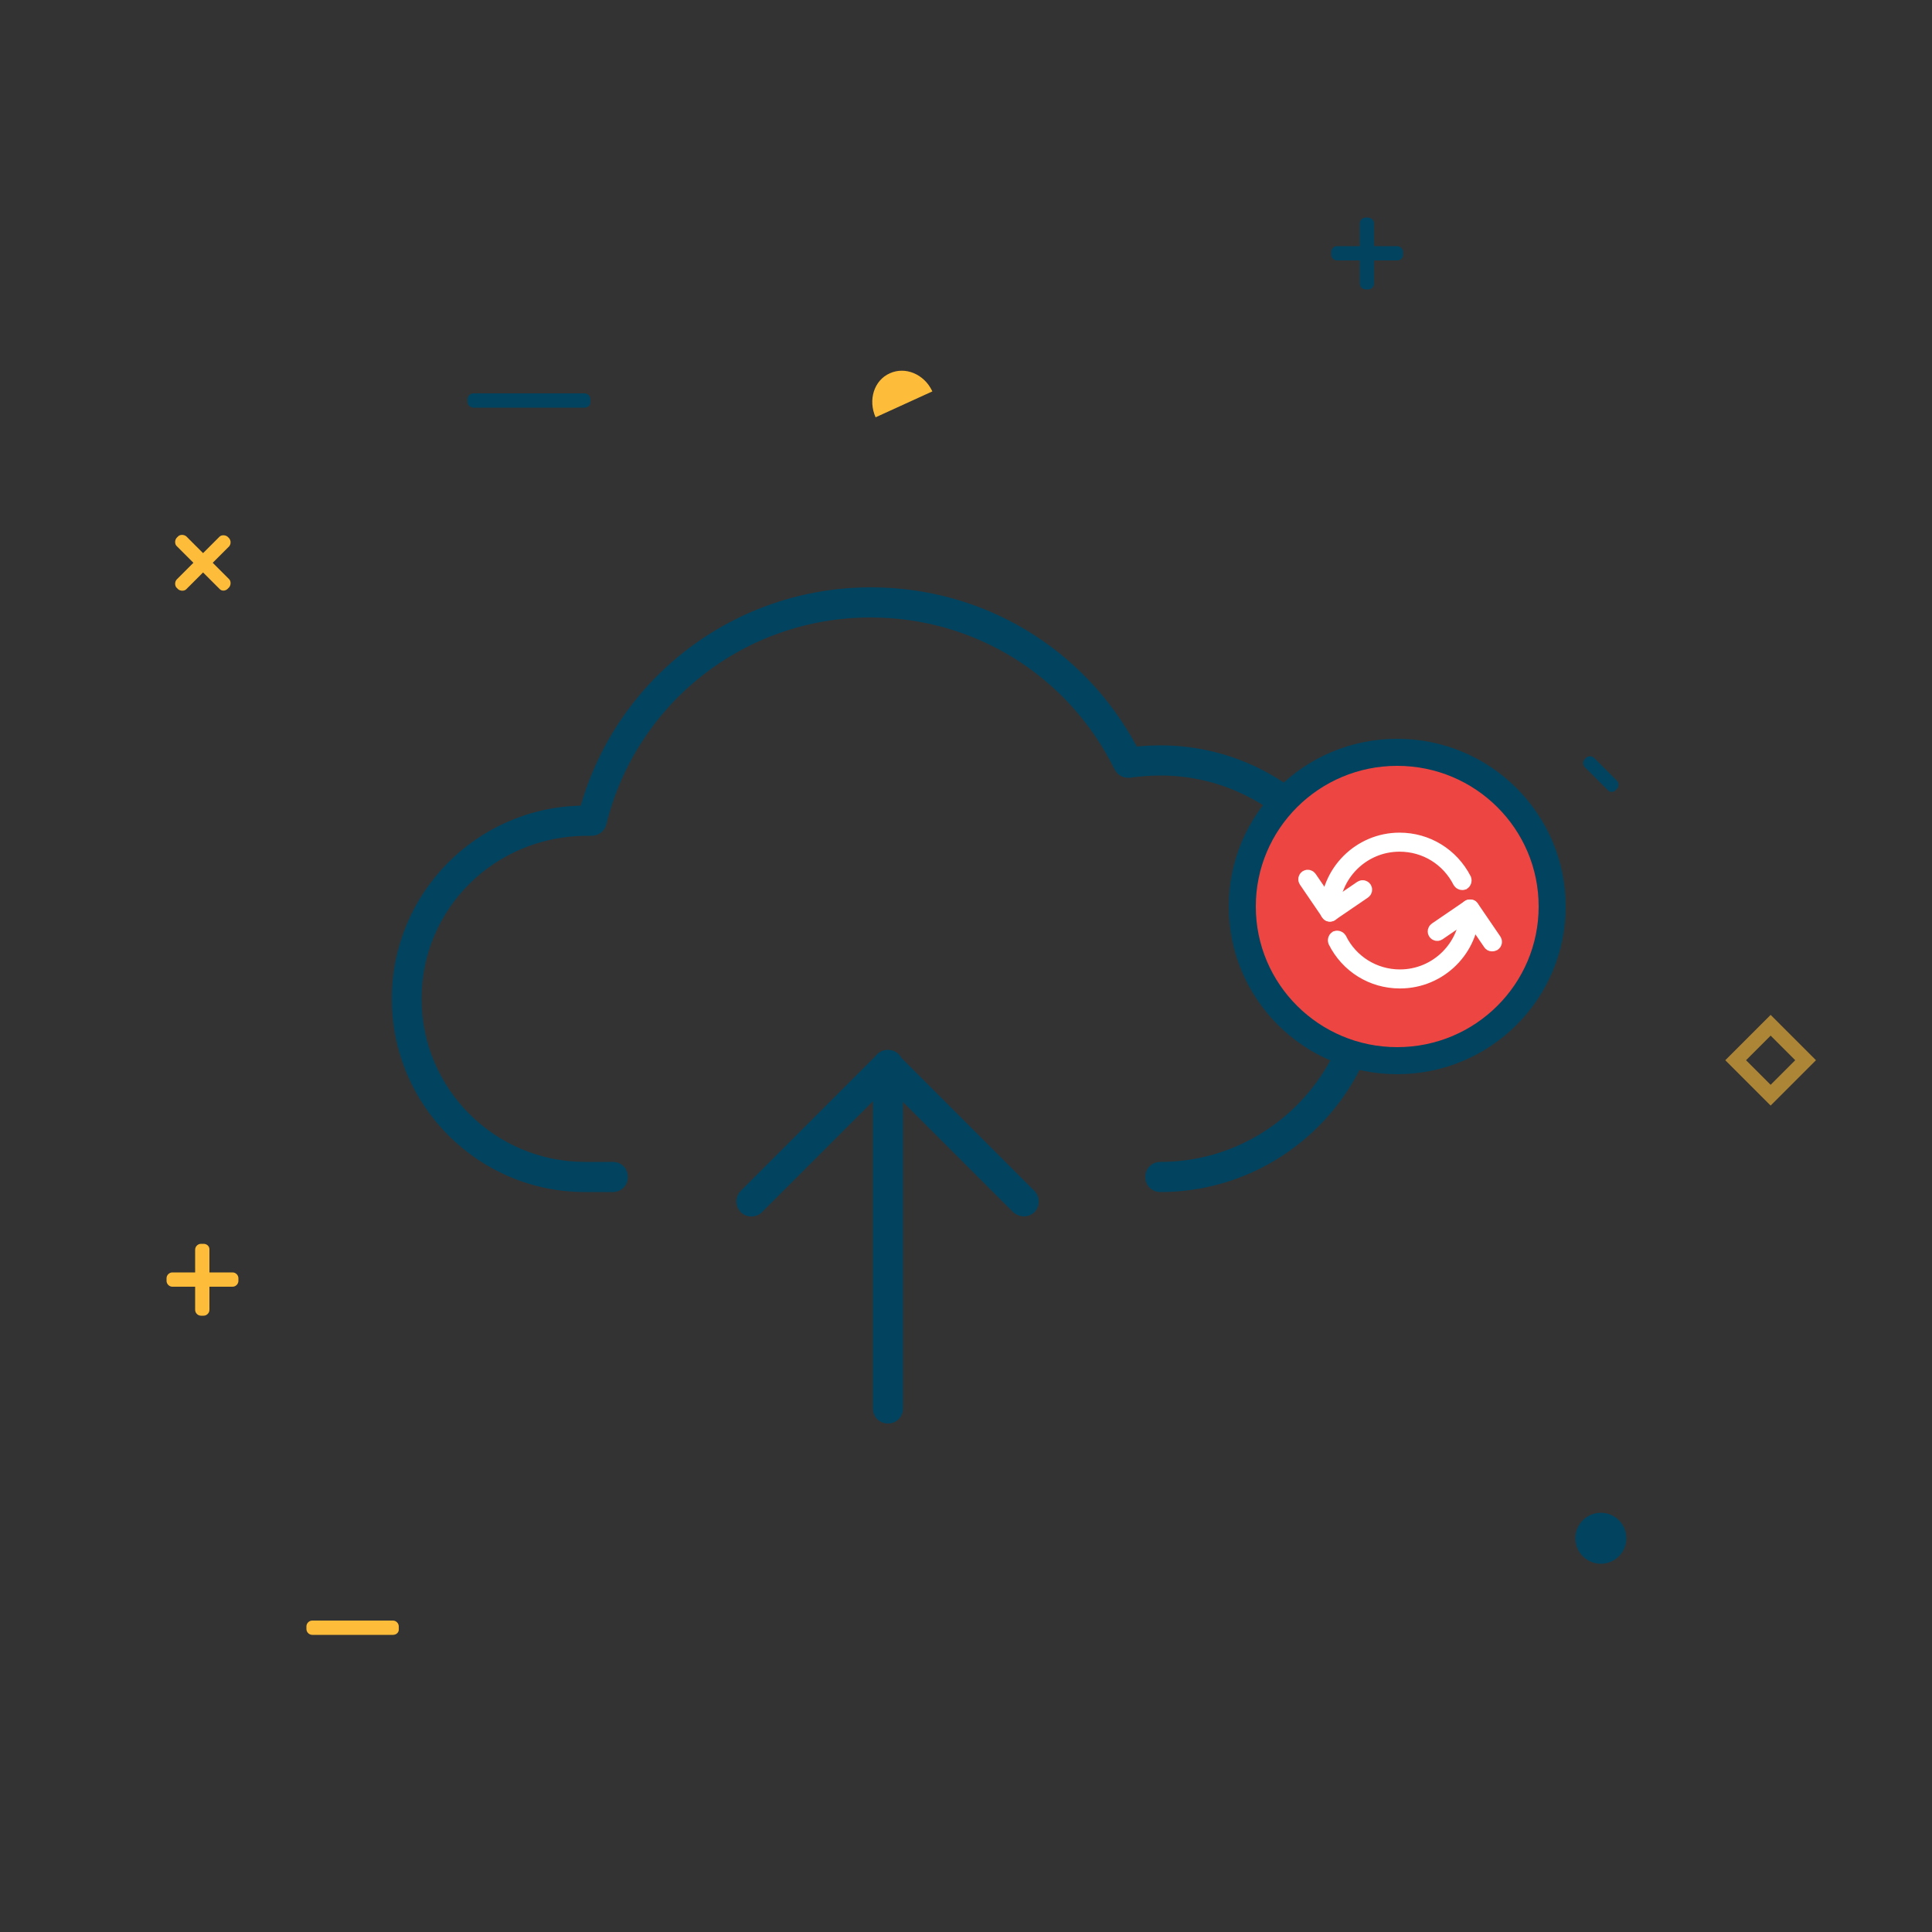 <?xml version="1.0" encoding="utf-8"?>
<!-- Generator: Adobe Illustrator 21.1.0, SVG Export Plug-In . SVG Version: 6.00 Build 0)  -->
<svg version="1.1" id="Calque_1" xmlns="http://www.w3.org/2000/svg" xmlns:xlink="http://www.w3.org/1999/xlink" x="0px" y="0px"
	 viewBox="0 0 500 500" style="enable-background:new 0 0 500 500;" xml:space="preserve">
<rect x="0" y="0" width="500" height="500" fill="#333333" stroke="none"/>
<style type="text/css">
	.st0{fill:#ED4642;stroke:#02435F;stroke-width:8;stroke-linecap:round;stroke-linejoin:round;stroke-miterlimit:10;}
	.st1{fill:#ED4642;stroke:#02435F;stroke-width:8;stroke-linejoin:round;}
	.st2{fill:#F6948B;stroke:#02435F;stroke-width:8;stroke-linejoin:round;}
	.st3{fill:none;stroke:#02435F;stroke-width:10.354;stroke-linecap:round;stroke-linejoin:round;}
	.st4{fill:none;stroke:#02435F;stroke-width:7;stroke-linecap:round;stroke-linejoin:round;}
	.st5{fill:#FFFFFF;stroke:#02435F;stroke-width:4.257;stroke-linecap:round;stroke-linejoin:round;stroke-miterlimit:10;}
	.st6{fill:#02435F;}
	.st7{fill:#FDBC3A;}
	.st8{fill:#FFFFFF;stroke:#FDBC3A;stroke-width:4.091;stroke-linecap:round;stroke-linejoin:round;stroke-miterlimit:10;}
	.st9{fill:none;stroke:#FDBC3A;stroke-width:7.598;stroke-linecap:round;stroke-linejoin:round;stroke-miterlimit:10;}
	.st10{fill:#FFFFFF;}
	.st11{fill:#ED4642;stroke:#ED4642;stroke-width:3;stroke-linecap:round;stroke-linejoin:round;stroke-miterlimit:10;}
	.st12{opacity:0.6;fill:none;stroke:#FDBC3A;stroke-width:3.962;stroke-miterlimit:10;enable-background:new    ;}
	.st13{fill:none;stroke:#FFFFFF;stroke-width:5.564;stroke-linecap:round;stroke-linejoin:round;stroke-miterlimit:10;}
	.st14{fill:none;stroke:#02435F;stroke-linecap:round;stroke-linejoin:round;stroke-miterlimit:10;}
	.st15{fill:#ED4642;stroke:#02435F;stroke-linecap:round;stroke-linejoin:round;stroke-miterlimit:10;}
	.st16{fill:#ED4642;}
	.st17{fill:none;stroke:#02435F;stroke-width:8;stroke-linecap:round;stroke-linejoin:round;stroke-miterlimit:10;}
	.st18{fill:#F6948B;}
	.st19{fill:#FFFFFF;stroke:#02435F;stroke-width:8;stroke-miterlimit:10;}
	.st20{fill:none;stroke:#000000;stroke-width:0.938;stroke-miterlimit:10;}
	.st21{fill:none;stroke:#000000;stroke-width:0.932;stroke-miterlimit:10;}
	.st22{fill:#ED4642;stroke:#02435F;stroke-width:6.773;stroke-linecap:round;stroke-linejoin:round;stroke-miterlimit:10;}
	.st23{fill:none;stroke:#FFFFFF;stroke-width:5.177;stroke-linecap:round;stroke-linejoin:round;stroke-miterlimit:10;}
	.st24{fill:none;stroke:#02435F;stroke-width:7.217;stroke-miterlimit:10;}
	.st25{fill:#FFFFFF;stroke:#02435F;stroke-width:3.911;stroke-miterlimit:10;}
	.st26{opacity:0.6;fill:none;stroke:#FDBC3A;stroke-width:3.911;stroke-miterlimit:10;enable-background:new    ;}
	.st27{fill:#FDBC3A;stroke:#02435F;stroke-width:7.217;stroke-miterlimit:10;}
	.st28{fill:#ED4642;stroke:#02435F;stroke-width:7.217;stroke-miterlimit:10;}
	.st29{fill:none;stroke:#02435F;stroke-width:7.038;stroke-miterlimit:10;}
	.st30{opacity:0.6;fill:none;stroke:#FDBC3A;stroke-width:3.417;stroke-miterlimit:10;enable-background:new    ;}
	.st31{fill:#FDBC3A;stroke:#02435F;stroke-width:6;stroke-linecap:round;stroke-linejoin:round;stroke-miterlimit:10;}
	.st32{fill:none;stroke:#02435F;stroke-width:6;stroke-linecap:round;stroke-linejoin:round;stroke-miterlimit:10;}
	.st33{fill:#ED4642;stroke:#02435F;stroke-width:7.682;stroke-linejoin:round;stroke-miterlimit:10;}
	.st34{fill:none;stroke:#02435F;stroke-width:7.682;stroke-miterlimit:10;}
	.st35{fill:none;stroke:#02435F;stroke-width:7.682;stroke-linecap:round;stroke-linejoin:round;stroke-miterlimit:10;}
	.st36{fill:none;stroke:#02435F;stroke-width:6.722;stroke-linecap:round;stroke-linejoin:round;stroke-miterlimit:10;}
	.st37{fill:#ED4642;stroke:#02435F;stroke-width:7;stroke-miterlimit:10;}
	.st38{fill:#FFFFFF;stroke:#FFFFFF;stroke-width:3.623;stroke-miterlimit:10;}
	.st39{opacity:0.6;fill:none;stroke:#FDBC3A;stroke-width:3.799;stroke-miterlimit:10;enable-background:new    ;}
	.st40{fill:#F2C994;}
	.st41{fill:#17BCB5;}
	.st42{fill:#16342F;}
	.st43{fill:#15291A;}
	.st44{fill:none;stroke:#02435F;stroke-width:5.71;stroke-linecap:round;stroke-miterlimit:10;}
	.st45{fill:none;stroke:#02435F;stroke-width:5.71;stroke-linecap:round;stroke-linejoin:round;stroke-miterlimit:10;}
	.st46{opacity:0.6;fill:none;stroke:#FDBC3A;stroke-width:3.252;stroke-miterlimit:10;enable-background:new    ;}
	.st47{fill:none;stroke:#000000;stroke-width:3.578;stroke-miterlimit:10;}
	.st48{fill:none;stroke:#FFFFFF;stroke-width:3.46;stroke-miterlimit:10;}
	.st49{fill:none;stroke:#FFFFFF;stroke-width:3.46;stroke-linecap:round;stroke-linejoin:round;stroke-miterlimit:10;}
	.st50{fill:#ED4642;stroke:#FFFFFF;stroke-width:3.46;stroke-miterlimit:10;}
	.st51{fill:none;stroke:#FFFFFF;stroke-width:1.26;stroke-linecap:round;stroke-linejoin:round;stroke-miterlimit:10;}
	.st52{fill:#ED4642;stroke:#02435F;stroke-width:7.38;stroke-miterlimit:10;}
	.st53{fill:#FFFFFF;stroke:#02435F;stroke-width:7.38;stroke-miterlimit:10;}
	.st54{fill:#FFFFFF;stroke:#FDBC3A;stroke-width:8.302;stroke-linecap:round;stroke-linejoin:round;stroke-miterlimit:10;}
	.st55{fill:none;stroke:#02435F;stroke-width:6.457;stroke-linecap:round;stroke-linejoin:round;stroke-miterlimit:10;}
	.st56{fill:none;stroke:#02435F;stroke-width:4.612;stroke-miterlimit:10;}
	.st57{fill:none;stroke:#02435F;stroke-width:5.535;stroke-linecap:round;stroke-linejoin:round;stroke-miterlimit:10;}
	.st58{fill:none;stroke:#02435F;stroke-width:2.767;stroke-miterlimit:10;}
	.st59{fill:none;stroke:#02435F;stroke-width:2.638;stroke-miterlimit:10;}
</style>
<g id="Favoris">
</g>
<g>
	<g>
		<path class="st6" d="M300.3,308.5c-2.2,0-3.9-1.7-3.9-3.9c0-2.2,1.7-3.9,3.9-3.9c27.6,0,50-22.5,50-50c0-27.6-22.5-50-50-50
			c-2.5,0-4.9,0.2-7.3,0.5c-1.8,0.4-3.6-0.3-4.5-2c-12-24.3-36.2-39.4-63.2-39.4c-32.5,0-60.6,22-68.4,53.6c-0.4,1.7-2,2.9-3.8,2.9
			c0,0,0,0-0.1,0l-1,0h0c-24,0-42.9,18.9-42.9,42.2s19,42.2,42.3,42.2h7.2c2.2,0,3.9,1.7,3.9,3.9s-1.7,3.9-3.9,3.9h-7.2
			c-27.6,0-50-22.4-50-50c0-27.2,21.8-49.4,48.9-50c9.6-33.4,40.1-56.5,75.1-56.5c29,0,55.1,15.7,68.8,41.2c2-0.2,4.1-0.3,6.1-0.3
			c31.9,0,57.8,25.9,57.8,57.8C358.2,282.5,332.2,308.5,300.3,308.5z"/>
	</g>
	<g>
		<g>
			<g>
				<path class="st6" d="M229.8,368.4c-2.2,0-3.9-1.7-3.9-3.9v-88.9c0-2.2,1.7-3.9,3.9-3.9c2.2,0,3.9,1.7,3.9,3.9v88.9
					C233.7,366.7,232,368.4,229.8,368.4z"/>
			</g>
			<g>
				<path class="st6" d="M265,314.8c-1,0-2-0.4-2.8-1.1l-32.5-32.5l-32.5,32.5c-1.5,1.5-4,1.5-5.5,0c-1.5-1.5-1.5-4,0-5.5l35.2-35.2
					c0.7-0.7,1.7-1.1,2.8-1.1l0,0c1,0,2,0.4,2.8,1.1l35.2,35.2c1.5,1.5,1.5,4,0,5.5C267,314.4,266,314.8,265,314.8z"/>
			</g>
		</g>
	</g>
</g>
<ellipse class="st37" cx="361.6" cy="234.6" rx="40.1" ry="39.9"/>
<g>
	<g>
		<g>
			<g>
				<g>
					<path class="st38" d="M344.2,236.7c-0.3,0-0.7-0.3-0.7-0.7c0-10.3,8.4-18.7,18.7-18.7c7.1,0,13.5,3.9,16.8,10.3
						c0.1,0.3,0,0.7-0.3,0.9c-0.3,0.1-0.7,0-0.9-0.3c-3-5.9-8.9-9.6-15.6-9.6c-9.6,0-17.4,7.8-17.4,17.4
						C344.9,236.4,344.6,236.7,344.2,236.7z"/>
				</g>
			</g>
		</g>
		<g>
			<path class="st38" d="M344.2,236.7c0,0-0.1,0-0.1,0c-0.2,0-0.3-0.1-0.4-0.3l-5.8-8.5c-0.2-0.3-0.1-0.7,0.2-0.9
				c0.3-0.2,0.7-0.1,0.9,0.2l5.4,7.9l7.9-5.4c0.3-0.2,0.7-0.1,0.9,0.2c0.2,0.3,0.1,0.7-0.2,0.9l-8.5,5.8
				C344.5,236.6,344.4,236.7,344.2,236.7z"/>
		</g>
	</g>
	<g>
		<g>
			<g>
				<g>
					<path class="st38" d="M362.3,254c-7.2,0-13.6-4-16.8-10.4c-0.1-0.3,0-0.7,0.3-0.9c0.3-0.1,0.7,0,0.9,0.3
						c2.9,5.9,8.9,9.7,15.6,9.7c9.6,0,17.4-7.8,17.4-17.4c0-0.3,0.3-0.7,0.7-0.7c0.3,0,0.7,0.3,0.7,0.7
						C381.1,245.6,372.7,254,362.3,254z"/>
				</g>
			</g>
		</g>
		<g>
			<path class="st38" d="M386.1,244.4c-0.2,0-0.4-0.1-0.5-0.3l-5.4-7.9l-7.9,5.4c-0.3,0.2-0.7,0.1-0.9-0.2c-0.2-0.3-0.1-0.7,0.2-0.9
				l8.5-5.8c0.1-0.1,0.3-0.1,0.5-0.1c0.2,0,0.3,0.1,0.4,0.3l5.8,8.5c0.2,0.3,0.1,0.7-0.2,0.9C386.4,244.4,386.3,244.4,386.1,244.4z"
				/>
		</g>
	</g>
</g>
<path class="st6" d="M151.3,105.5h-28.8c-0.8,0-1.5-0.7-1.5-1.5v-0.7c0-0.8,0.7-1.5,1.5-1.5h28.8c0.8,0,1.5,0.7,1.5,1.5v0.7
	C152.9,104.8,152.2,105.5,151.3,105.5z"/>
<path class="st6" d="M361.6,67.4H346c-0.8,0-1.5-0.7-1.5-1.5v-0.7c0-0.8,0.7-1.5,1.5-1.5h15.6c0.8,0,1.5,0.7,1.5,1.5V66
	C363.1,66.8,362.4,67.4,361.6,67.4z"/>
<path class="st6" d="M355.6,57.8v15.6c0,0.8-0.7,1.5-1.5,1.5h-0.7c-0.8,0-1.5-0.7-1.5-1.5V57.8c0-0.8,0.7-1.5,1.5-1.5h0.7
	C354.9,56.4,355.6,57,355.6,57.8z"/>
<path class="st7" d="M241.3,101.3C241.3,101.3,241.3,101.4,241.3,101.3c0,0-0.1-0.2-0.1-0.2c-2.1-4.3-6.9-6.3-10.9-4.5
	c-4.1,1.8-5.7,6.9-3.7,11.4l14.9-6.8"/>
<path class="st7" d="M56.8,152.4l-11.1-11.1c-0.5-0.5-0.5-1.5,0-2.1l0.4-0.4c0.5-0.5,1.5-0.5,2.1,0l11.1,11.1c0.5,0.5,0.5,1.5,0,2.1
	l-0.4,0.4C58.3,153,57.3,153,56.8,152.4z"/>
<path class="st7" d="M59.3,141.4l-11.1,11.1c-0.5,0.5-1.5,0.5-2.1,0l-0.4-0.4c-0.5-0.5-0.5-1.5,0-2.1l11.1-11.1
	c0.5-0.5,1.5-0.5,2.1,0l0.4,0.4C59.8,139.9,59.8,140.8,59.3,141.4z"/>
<path class="st7" d="M101.7,423.1H80.8c-0.8,0-1.5-0.7-1.5-1.5v-0.7c0-0.8,0.7-1.5,1.5-1.5h20.9c0.8,0,1.5,0.7,1.5,1.5v0.7
	C103.3,422.4,102.6,423.1,101.7,423.1z"/>
<path class="st7" d="M60.2,333H44.6c-0.8,0-1.5-0.7-1.5-1.5v-0.7c0-0.8,0.7-1.5,1.5-1.5h15.6c0.8,0,1.5,0.7,1.5,1.5v0.7
	C61.7,332.3,61,333,60.2,333z"/>
<path class="st7" d="M54.2,323.3V339c0,0.8-0.7,1.5-1.5,1.5h-0.7c-0.8,0-1.5-0.7-1.5-1.5v-15.6c0-0.8,0.7-1.5,1.5-1.5h0.7
	C53.5,321.9,54.2,322.5,54.2,323.3z"/>
<rect x="451.9" y="268" transform="matrix(0.707 -0.707 0.707 0.707 -59.782 404.401)" class="st39" width="12.8" height="12.8"/>
<circle class="st6" cx="414.3" cy="398.1" r="6.6"/>
<path class="st6" d="M416.1,204.5l-6-6c-0.5-0.5-0.5-1.5,0-2l0.4-0.4c0.5-0.5,1.5-0.5,2,0l6,6c0.5,0.5,0.5,1.5,0,2l-0.4,0.4
	C417.6,205.1,416.6,205.1,416.1,204.5z"/>
</svg>
